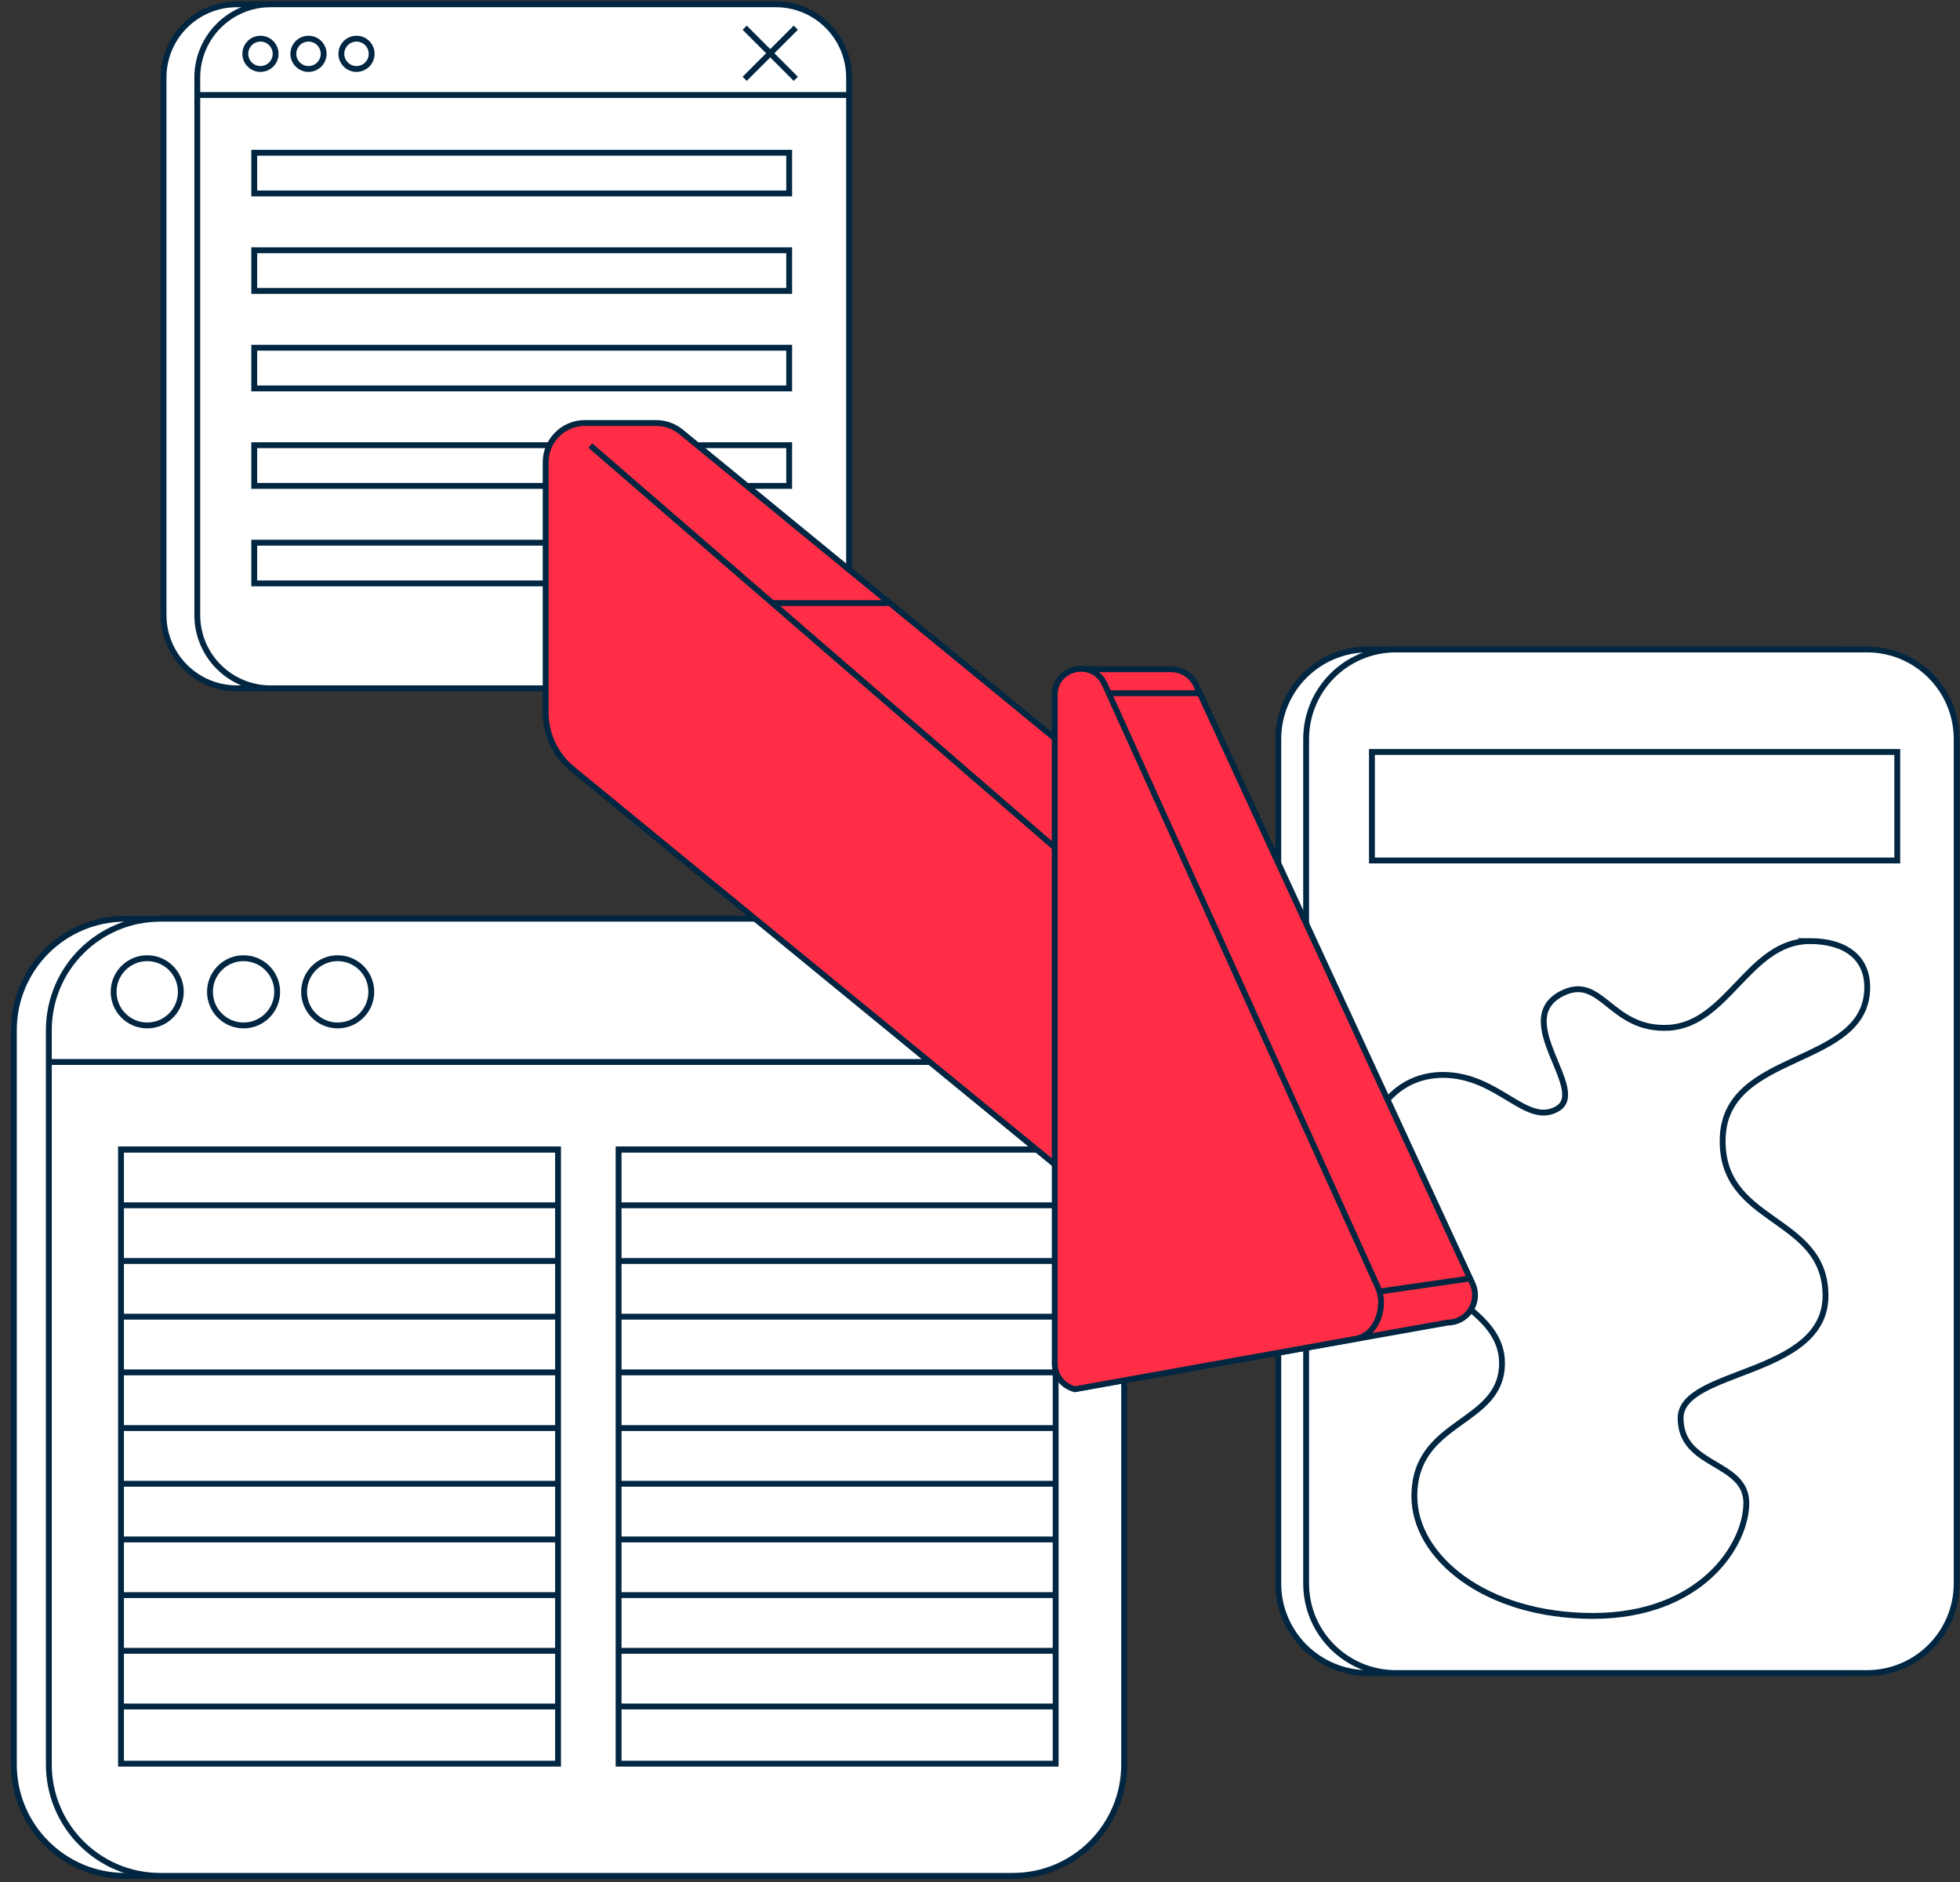 <svg width="125" height="120" viewBox="0 0 125 120" fill="none" xmlns="http://www.w3.org/2000/svg">
<rect x="0" y="0" width="125" height="120" fill="#333333" stroke="none"/>
<path d="M62.364 58.581H7.984C4.063 58.581 0.885 61.76 0.885 65.681V112.51C0.885 116.431 4.063 119.609 7.984 119.609H62.364C66.285 119.609 69.463 116.431 69.463 112.51V65.681C69.463 61.76 66.285 58.581 62.364 58.581Z" fill="white" stroke="#012642" stroke-width="0.374" stroke-miterlimit="10"/>
<path d="M64.594 58.581H10.215C6.294 58.581 3.115 61.76 3.115 65.681V112.51C3.115 116.431 6.294 119.609 10.215 119.609H64.594C68.515 119.609 71.694 116.431 71.694 112.51V65.681C71.694 61.76 68.515 58.581 64.594 58.581Z" fill="white" stroke="#012642" stroke-width="0.374" stroke-miterlimit="10"/>
<path d="M3.143 67.714H69.467" stroke="#012642" stroke-width="0.374" stroke-miterlimit="10"/>
<path d="M35.59 73.288H7.717V112.455H35.59V73.288Z" stroke="#012642" stroke-width="0.374" stroke-miterlimit="10"/>
<path d="M67.325 73.288H39.451V112.455H67.325V73.288Z" stroke="#012642" stroke-width="0.374" stroke-miterlimit="10"/>
<path d="M9.39 65.384C10.573 65.384 11.533 64.424 11.533 63.24C11.533 62.056 10.573 61.097 9.39 61.097C8.206 61.097 7.246 62.056 7.246 63.24C7.246 64.424 8.206 65.384 9.39 65.384Z" stroke="#012642" stroke-width="0.374" stroke-miterlimit="10"/>
<path d="M15.534 65.384C16.718 65.384 17.678 64.424 17.678 63.24C17.678 62.056 16.718 61.097 15.534 61.097C14.35 61.097 13.391 62.056 13.391 63.24C13.391 64.424 14.35 65.384 15.534 65.384Z" stroke="#012642" stroke-width="0.374" stroke-miterlimit="10"/>
<path d="M21.536 65.384C22.72 65.384 23.68 64.424 23.68 63.24C23.68 62.056 22.72 61.097 21.536 61.097C20.352 61.097 19.393 62.056 19.393 63.24C19.393 64.424 20.352 65.384 21.536 65.384Z" stroke="#012642" stroke-width="0.374" stroke-miterlimit="10"/>
<path d="M7.717 76.852H35.493" stroke="#012642" stroke-width="0.374" stroke-miterlimit="10"/>
<path d="M7.717 73.301H35.493" stroke="#012642" stroke-width="0.374" stroke-miterlimit="10"/>
<path d="M7.717 80.403H35.493" stroke="#012642" stroke-width="0.374" stroke-miterlimit="10"/>
<path d="M7.717 83.954H35.493" stroke="#012642" stroke-width="0.374" stroke-miterlimit="10"/>
<path d="M7.717 87.505H35.493" stroke="#012642" stroke-width="0.374" stroke-miterlimit="10"/>
<path d="M7.717 91.056H35.493" stroke="#012642" stroke-width="0.374" stroke-miterlimit="10"/>
<path d="M7.717 94.607H35.493" stroke="#012642" stroke-width="0.374" stroke-miterlimit="10"/>
<path d="M7.717 98.158H35.493" stroke="#012642" stroke-width="0.374" stroke-miterlimit="10"/>
<path d="M7.717 101.708H35.493" stroke="#012642" stroke-width="0.374" stroke-miterlimit="10"/>
<path d="M7.717 105.259H35.493" stroke="#012642" stroke-width="0.374" stroke-miterlimit="10"/>
<path d="M7.717 108.81H35.493" stroke="#012642" stroke-width="0.374" stroke-miterlimit="10"/>
<path d="M39.494 76.852H67.271" stroke="#012642" stroke-width="0.374" stroke-miterlimit="10"/>
<path d="M39.494 73.301H67.271" stroke="#012642" stroke-width="0.374" stroke-miterlimit="10"/>
<path d="M39.494 80.403H67.271" stroke="#012642" stroke-width="0.374" stroke-miterlimit="10"/>
<path d="M39.494 83.954H67.271" stroke="#012642" stroke-width="0.374" stroke-miterlimit="10"/>
<path d="M39.494 87.505H67.271" stroke="#012642" stroke-width="0.374" stroke-miterlimit="10"/>
<path d="M39.494 91.056H67.271" stroke="#012642" stroke-width="0.374" stroke-miterlimit="10"/>
<path d="M39.494 94.607H67.271" stroke="#012642" stroke-width="0.374" stroke-miterlimit="10"/>
<path d="M39.494 98.158H67.271" stroke="#012642" stroke-width="0.374" stroke-miterlimit="10"/>
<path d="M39.494 101.707H67.271" stroke="#012642" stroke-width="0.374" stroke-miterlimit="10"/>
<path d="M39.494 105.259H67.271" stroke="#012642" stroke-width="0.374" stroke-miterlimit="10"/>
<path d="M39.494 108.809H67.271" stroke="#012642" stroke-width="0.374" stroke-miterlimit="10"/>
<path d="M117.301 41.412H87.234C84.08 41.412 81.523 43.969 81.523 47.123V100.967C81.523 104.121 84.08 106.677 87.234 106.677H117.301C120.455 106.677 123.012 104.121 123.012 100.967V47.123C123.012 43.969 120.455 41.412 117.301 41.412Z" fill="white" stroke="#012642" stroke-width="0.374" stroke-miterlimit="10"/>
<path d="M119.077 41.412H89.01C85.856 41.412 83.299 43.969 83.299 47.123V100.967C83.299 104.121 85.856 106.677 89.01 106.677H119.077C122.231 106.677 124.787 104.121 124.787 100.967V47.123C124.787 43.969 122.231 41.412 119.077 41.412Z" fill="white" stroke="#012642" stroke-width="0.374" stroke-miterlimit="10"/>
<path d="M120.999 47.947H87.496V54.866H120.999V47.947Z" fill="white" stroke="#012642" stroke-width="0.374" stroke-miterlimit="10"/>
<path d="M115.416 60.005C117.673 60.005 119.084 61.046 119.084 62.948C119.084 68.065 110.082 66.927 109.868 72.514C109.652 78.103 116.423 77.457 116.423 82.615C116.423 87.773 107.181 87.275 107.181 90.426C107.181 93.577 111.372 93.147 111.372 95.834C111.372 98.52 108.47 103.034 101.594 103.034C94.717 103.034 90.202 99.273 90.202 95.404C90.202 90.461 95.791 90.89 95.791 86.915C95.791 82.294 86.978 81.76 86.978 74.771C86.978 70.902 89.126 68.538 92.029 68.538C95.575 68.538 97.349 71.87 99.337 70.688C101.308 69.516 96.37 65.074 99.552 63.38C102.149 61.998 102.668 65.745 106.43 65.53C110.191 65.315 111.549 60.006 115.418 60.006L115.416 60.005Z" fill="white" stroke="#012642" stroke-width="0.374" stroke-miterlimit="10"/>
<path d="M47.327 0.274H15.102C12.521 0.274 10.43 2.366 10.43 4.946V39.216C10.43 41.796 12.521 43.888 15.102 43.888H47.327C49.907 43.888 51.999 41.796 51.999 39.216V4.946C51.999 2.366 49.907 0.274 47.327 0.274Z" fill="white" stroke="#012642" stroke-width="0.374" stroke-miterlimit="10"/>
<path d="M49.48 0.274H17.254C14.674 0.274 12.582 2.366 12.582 4.946V39.216C12.582 41.796 14.674 43.888 17.254 43.888H49.48C52.06 43.888 54.151 41.796 54.151 39.216V4.946C54.151 2.366 52.06 0.274 49.48 0.274Z" fill="white" stroke="#012642" stroke-width="0.374" stroke-miterlimit="10"/>
<path d="M12.609 6.057H54.23" stroke="#012642" stroke-width="0.374" stroke-miterlimit="10"/>
<path d="M50.33 9.74H16.215V12.335H50.33V9.74Z" stroke="#012642" stroke-width="0.374" stroke-miterlimit="10"/>
<path d="M50.33 15.956H16.215V18.55H50.33V15.956Z" stroke="#012642" stroke-width="0.374" stroke-miterlimit="10"/>
<path d="M50.33 22.172H16.215V24.766H50.33V22.172Z" stroke="#012642" stroke-width="0.374" stroke-miterlimit="10"/>
<path d="M50.33 28.387H16.215V30.982H50.33V28.387Z" stroke="#012642" stroke-width="0.374" stroke-miterlimit="10"/>
<path d="M50.33 34.603H16.215V37.198H50.33V34.603Z" stroke="#012642" stroke-width="0.374" stroke-miterlimit="10"/>
<path d="M47.492 1.765L50.753 5.026" stroke="#012642" stroke-width="0.374" stroke-miterlimit="10"/>
<path d="M47.492 5.026L50.753 1.765" stroke="#012642" stroke-width="0.374" stroke-miterlimit="10"/>
<path d="M16.611 4.398C17.145 4.398 17.578 3.965 17.578 3.432C17.578 2.898 17.145 2.465 16.611 2.465C16.077 2.465 15.645 2.898 15.645 3.432C15.645 3.965 16.077 4.398 16.611 4.398Z" stroke="#012642" stroke-width="0.374" stroke-miterlimit="10"/>
<path d="M19.675 4.398C20.209 4.398 20.642 3.965 20.642 3.432C20.642 2.898 20.209 2.465 19.675 2.465C19.142 2.465 18.709 2.898 18.709 3.432C18.709 3.965 19.142 4.398 19.675 4.398Z" stroke="#012642" stroke-width="0.374" stroke-miterlimit="10"/>
<path d="M22.736 4.398C23.27 4.398 23.703 3.965 23.703 3.432C23.703 2.898 23.27 2.465 22.736 2.465C22.202 2.465 21.77 2.898 21.77 3.432C21.77 3.965 22.202 4.398 22.736 4.398Z" stroke="#012642" stroke-width="0.374" stroke-miterlimit="10"/>
<path d="M36.509 49.035L70.712 77.07C71.159 77.437 71.721 77.636 72.299 77.636H76.88C78.263 77.636 79.384 76.516 79.384 75.133V58.19C79.384 57.44 79.047 56.729 78.467 56.253L43.433 27.539C42.986 27.172 42.424 26.972 41.846 26.972H37.302C35.92 26.972 34.799 28.093 34.799 29.476V45.423C34.799 46.823 35.427 48.149 36.509 49.037V49.035Z" fill="#FF2E46" stroke="#012642" stroke-width="0.374" stroke-miterlimit="10"/>
<path d="M37.648 28.407L72.33 58.415C73.039 58.992 73.45 59.858 73.45 60.771V75.893" fill="#FF2E46"/>
<path d="M37.648 28.407L72.33 58.415C73.039 58.992 73.45 59.858 73.45 60.771V75.893" stroke="#012642" stroke-width="0.374" stroke-miterlimit="10"/>
<path d="M68.633 88.547L92.32 84.331C93.574 84.331 94.421 83.049 93.931 81.896L76.304 43.738C76.029 43.092 75.395 42.672 74.694 42.672H68.987L68.633 88.547Z" fill="#FF2E46" stroke="#012642" stroke-width="0.374" stroke-miterlimit="10"/>
<path d="M67.266 86.952V44.311C67.266 42.496 69.758 41.991 70.465 43.662L87.898 82.129C88.426 83.377 87.756 85.211 86.401 85.376L68.566 88.577C67.806 88.407 67.266 87.731 67.266 86.952Z" fill="#FF2E46" stroke="#012642" stroke-width="0.374" stroke-miterlimit="10"/>
<path d="M70.769 44.201H76.509" stroke="#012642" stroke-width="0.374" stroke-miterlimit="10"/>
<path d="M49.221 38.455H56.618" stroke="#012642" stroke-width="0.374" stroke-miterlimit="10"/>
<path d="M87.957 82.353L93.617 81.537" stroke="#012642" stroke-width="0.374" stroke-miterlimit="10"/>
</svg>
